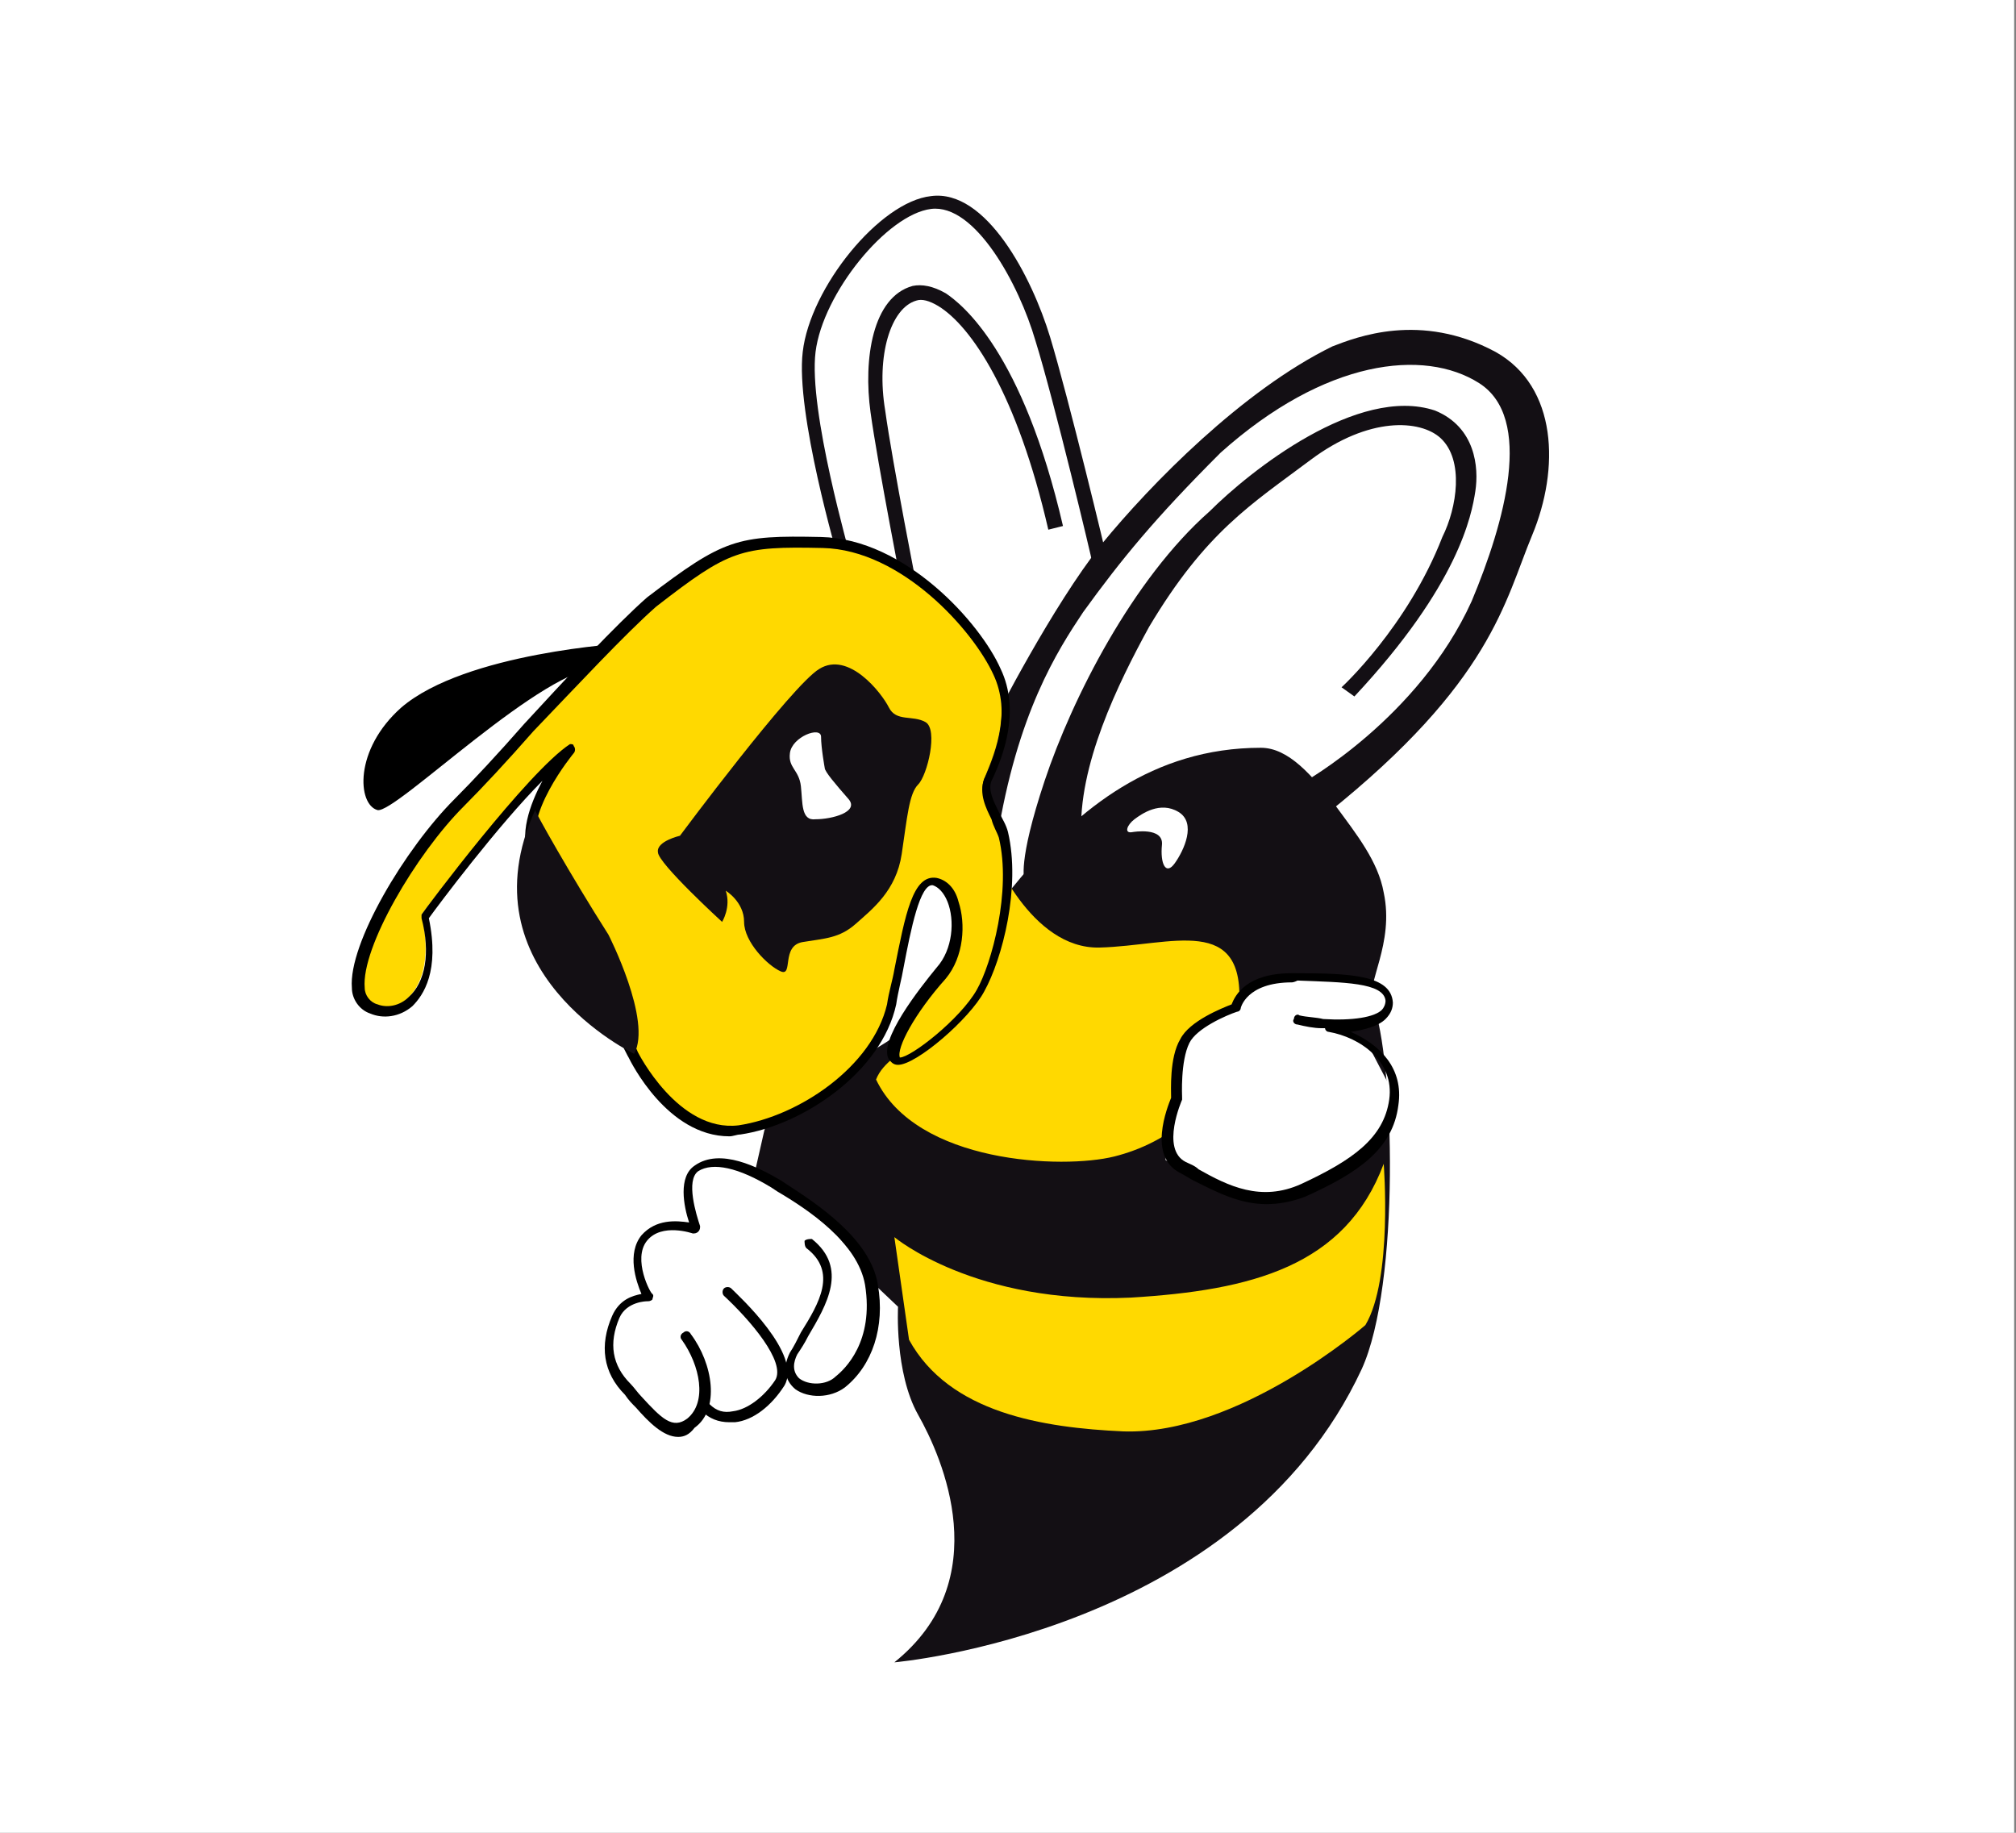 <svg xmlns="http://www.w3.org/2000/svg" xml:space="preserve" id="Слой_1" width="110" height="100" x="0" y="0" style="enable-background:new 0 0 110 100" version="1.1" viewBox="0 0 110 100"><rect x="0" y="0" width="110" height="100" fill="#808080" stroke="none"/><style type="text/css">.st0{fill:#fff}.st1{fill:#130f14}.st2{fill:#ffd900}</style><path d="M-.1 0h110v100H-.1z" class="st0"/><g id="_x31_8019"><path d="M34.1 35.1s-8.7.5-12.2 3.5c-2.6 2.3-2.4 5.3-1.3 5.6 1 .2 9.1-7.9 12.3-7.8 2.7.1 1.2-1.3 1.2-1.3z"/><path id="body" d="m41.7 61.7-.5 2.2 7.8 7.4s-.2 3.6 1.1 5.9 4.3 9-1.3 13.5c0 0 18.8-1.6 25.5-16 2.1-4.6 1.8-16.9.6-20-.4-1 1.2-3.2.6-6-.3-1.7-1.5-3.2-2.6-4.7-1.3-1.7-2.6-3.2-4.1-3.2-11.8 0-16.3 13.5-20.5 16.1-5.2 3.2-6.4 3.9-6.6 4.8z" class="st1"/><path d="m37.7 66.9-.3-2.4.8-1s1.9.1 2 .1 4.3 2.4 4.3 2.4l2.7 3.2.3 2.3-.8 3-1.7 1.3c-.1 0-1.8-.6-1.8-.6l-.4-.3-1.3 1.7s-1.4.7-1.5.6c-.1 0-1.5-.4-1.5-.4s-.9 1.1-1 1.1-1.2-.2-1.2-.2l-2.9-3.2-.1-1.9 1-1.7 1.1-.3-.6-2.2.6-1.3s1-.3 1.1-.3c0 .2 1.2.1 1.2.1z" class="st0"/><g><path d="M37 78.4c-.8 0-1.6-.8-2.3-1.6-.2-.2-.4-.4-.6-.7-1.2-1.2-1.4-2.7-.7-4.3.4-.9 1.1-1.1 1.6-1.2-.3-.7-.8-2.2 0-3.2.8-.9 1.9-.8 2.6-.7-.3-.9-.6-2.5.3-3.1 1.4-1 3.5.1 4.7.8l.3.2c1.7 1.1 4.6 3 5 5.5.4 2.3-.3 4.4-1.8 5.6-.8.6-2 .6-2.7.1-.6-.5-.7-1.2-.3-2 .2-.3.4-.7.6-1.1 1-1.6 2-3.3.3-4.6-.1-.1-.1-.3-.1-.4.1-.1.3-.1.4-.1 2 1.6.8 3.6-.2 5.3-.2.4-.4.7-.6 1-.2.4-.3.9.1 1.3.5.4 1.5.4 2-.1.5-.4 2.1-1.9 1.6-5-.4-2.3-3.1-4.1-4.8-5.1l-.3-.2c-1.8-1.1-3.2-1.4-4-.9-.7.5-.1 2.4.1 3 0 .1 0 .2-.1.3-.1.1-.2.1-.3.1 0 0-1.7-.6-2.5.4s.2 2.9.3 2.9c.1.1 0 .2 0 .3-.1.1-.2.1-.3.1 0 0-1.1 0-1.5.9-.6 1.4-.4 2.6.6 3.6.2.2.4.5.6.7 1.1 1.2 1.7 1.8 2.5 1.2 1.1-.9.7-2.9-.3-4.3-.1-.1-.1-.3.1-.4.1-.1.3-.1.4.1 1.2 1.6 1.6 4.1.2 5.1-.3.4-.6.5-.9.5z"/><path d="M39.8 77.6c-.6 0-1.1-.2-1.5-.6-.1-.1-.1-.3 0-.4s.3-.1.4 0c.4.4.8.5 1.3.4.8-.1 1.7-.8 2.3-1.7.6-1-1.4-3.3-2.8-4.6-.1-.1-.1-.3 0-.4s.3-.1.4 0c.4.4 3.9 3.6 2.9 5.3-.7 1.1-1.7 1.9-2.7 2h-.3z"/></g><path d="M71.1 42.7s6.3-3.5 9.2-9.9c1.8-4.3 3.4-10 .4-11.9s-8.4-1.3-14.1 3.8c-3.6 3.6-5.4 5.8-7.5 8.7-1.4 2.1-3.6 5.5-4.7 12.4-1 1-2.5-4.1-2.5-4.1l2.4-2.5s3.1-6.1 5.8-9.5c2.7-3.3 7.7-8.4 12.6-10.8 1.3-.5 4.8-1.9 8.9.3 3.4 1.9 3.5 6.4 2 10s-2.2 8-11.2 15.2c-2.7 1.2-1.3-1.7-1.3-1.7z" class="st1"/><path d="M55.9 48s-.4-.9 1.1-5.4 4.8-11 9-14.7c2.2-2.2 8.1-6.9 12.3-5.5 2.2.9 2.4 3.1 2.2 4.4s-.9 5.1-6.6 11.2l-.7-.5s3.6-3.3 5.5-8.2c.8-1.6 1.2-4.2-.1-5.4-1.1-1-3.9-1.2-7.1 1.2s-5.7 3.9-8.8 9.1c-1.7 3.1-3.9 7.6-3.7 11.4.4 3.9-3.1 2.4-3.1 2.4zM49.3 32.6c0-.1-1.4-7.2-1.8-10.1-.4-2.9.1-6.3 2.3-6.9.5-.1 1.1 0 1.8.4.9.6 4.2 3.2 6.4 12.7l-.8.2c-1.7-7.4-4.2-11.1-6-12.2-.5-.3-.9-.4-1.2-.3-1.4.4-2.2 3-1.7 6 .4 2.9 1.8 10 1.8 10l-.8.2z" class="st1"/><path d="M45.8 30.7c-.1-.3-2.4-8.2-2-11.5.4-3.5 4.2-8.2 7-8.5 3-.4 5.5 4.4 6.5 7.7s3.1 12 3.1 12.1l-.8.2c0-.1-2.1-8.9-3.1-12.1-.9-3.1-3.3-7.5-5.7-7.2s-5.9 4.6-6.3 7.8c-.4 3.2 1.9 11.1 1.9 11.2l-.6.3z" class="st1"/><path d="M54.1 46.4s2.1 5.4 5.9 5.3c3.9-.1 8-1.9 7.6 3.3s-4 7.4-6.8 8.1-10.8.4-13-4.2c.4-1 1.4-1.4 2.6-2.6 1.2-1.2 2.8-4.9 3.1-6.7s.6-3.2.6-3.2z" class="st2"/><path d="m73 56 1.8 1.3 1.2 2.3-.5 2.3-3.2 2.4-2.5 1S67.1 65 67 65s-3.4-1.7-3.4-1.7v-2l.4-1.4s.1-2.3.2-2.4 1-1.6 1-1.6l2-1.1 1.6-1.4s3.6-.2 3.7-.2 3 .7 3 .7v1l-.7.7-1.8.4z" class="st0"/><path d="M69.1 65.7c-1.5 0-2.8-.7-4-1.3-.2-.1-.5-.3-.7-.4-1.8-.9-.7-3.6-.5-4.1 0-.4-.1-2.2.5-3.2.5-1 2.3-1.7 2.8-1.9.2-.5.8-1.7 3.3-1.7h.1c3.1 0 5.3.1 5.4 1.6 0 .3-.1.6-.4.9-.4.4-1.2.6-1.9.7 1.6.7 2.9 2 2.6 4-.3 2.4-2.2 3.7-5.1 5-.8.3-1.5.4-2.1.4zm1.4-12.1c-2.5 0-2.8 1.4-2.8 1.4 0 .1-.1.2-.2.2-.6.2-2.2.9-2.6 1.7-.5 1-.4 2.9-.4 3v.1s-1.2 2.7.2 3.4c.2.1.5.2.7.4 1.6.9 3.4 1.8 5.6.8 2.8-1.3 4.5-2.5 4.8-4.6s-1.6-3.4-3.3-3.7c-.1 0-.2-.1-.2-.2h-.2c-.4 0-.9-.1-1.3-.2-.2 0-.3-.2-.2-.3 0-.2.2-.3.3-.2.4.1.9.1 1.3.2 1.6.1 2.8-.1 3.2-.5.1-.1.2-.3.2-.5-.1-1-2.3-1-4.8-1.1-.2.1-.3.1-.3.1z"/><g><path d="M34.6 57.5s2.2 4.6 5.8 4.1 7.6-3.4 8.3-6.8c.7-3.4 1.1-6.9 2.3-6.7s1.8 3.3.3 5-2.9 4-2.6 4.6c.4.7 3.8-2.1 4.7-3.7s2-5.6 1.2-8.5c-.2-1-1.3-1.9-.9-3 .4-1 1.6-3.5.5-5.9-1.1-2.3-5-7-9.6-7.1s-5.2.1-9.3 3.2c-2.8 2.4-7.8 8.2-10.5 11-2.7 2.7-5.7 7.8-5.5 10.1.2 2.3 5 1.8 3.7-3.9 0 0 5.8-7.7 8.1-9.2 0 0-3.1 3.6-2 5.7 1.1 2.3 5.5 11.1 5.5 11.1z" class="st2"/><path d="M39.8 62c-3.4 0-5.4-4.1-5.5-4.3-.1-.1-4.3-8.8-5.4-10.9-.6-1.2 0-2.9.7-4.2-2.4 2.4-5.7 6.8-6.2 7.5.6 2.9-.3 4.2-.9 4.8-.7.6-1.6.7-2.3.4-.6-.2-1-.8-1-1.4-.2-2.4 2.9-7.6 5.6-10.3 1-1 2.4-2.5 3.8-4.1 2.3-2.5 5-5.4 6.7-6.9 4.2-3.2 4.9-3.4 9.5-3.3s8.7 4.7 9.8 7.2c1.1 2.3.1 4.8-.4 5.9l-.1.2c-.2.5.1 1.1.4 1.7.2.4.4.7.5 1.1.7 3-.3 6.9-1.3 8.7-.8 1.5-3.7 4-4.7 4-.3 0-.4-.2-.5-.3-.6-1 1.7-3.9 2.6-5 .9-1 1-2.6.6-3.6-.2-.5-.5-.8-.8-.9-.7-.1-1.2 2.4-1.6 4.5-.1.6-.3 1.3-.4 2-.8 3.7-5.1 6.6-8.5 7.1-.2 0-.4.1-.6.1zm-8.7-21.4c.1 0 .2 0 .2.1.1.1.1.3 0 .4 0 0-2.9 3.5-1.9 5.4 1.1 2.1 5.4 10.8 5.4 10.9 0 0 2.2 4.4 5.5 4 3.3-.5 7.3-3.2 8.1-6.6.1-.7.3-1.3.4-1.9.6-3 1-5.2 2.3-5 .5.1 1 .5 1.2 1.3.4 1.2.3 3-.7 4.2-1.7 1.9-2.7 3.8-2.5 4.3.6 0 3.3-2.1 4.2-3.7.8-1.4 1.9-5.4 1.2-8.3-.1-.3-.3-.6-.4-1-.3-.6-.7-1.4-.4-2.2l.1-.2c.5-1.1 1.4-3.4.4-5.5-1.1-2.4-5-6.8-9.3-6.9-4.5-.1-5.1.1-9.1 3.2-1.7 1.5-4.3 4.3-6.7 6.8-1.4 1.6-2.8 3.1-3.8 4.1-2.6 2.6-5.6 7.7-5.4 9.9 0 .4.3.8.7.9.5.2 1.2.1 1.7-.4.9-.8 1.2-2.4.7-4.3v-.2c.2-.3 5.8-7.8 8.1-9.3-.1 0-.1 0 0 0z"/></g><path d="M33.2 51s2.4 4.7 1.4 6.5c0 0-9.4-4.5-5.4-13.3 0 .1 1.9 3.5 4 6.8zM37.1 45.6s-1.3.3-1.2.9c0 .6 3.5 3.8 3.5 3.8s.5-.8.2-1.7c0 0 1 .6 1 1.7s1.3 2.4 2 2.7 0-1.4 1.2-1.6c1.2-.2 2-.2 2.9-1s2.2-1.8 2.5-3.8.4-3.3.9-3.8 1.1-3 .4-3.4c-.7-.4-1.6 0-2-.8s-2.2-3.1-3.8-2.1c-1.5.9-7.6 9.1-7.6 9.1z" class="st1"/><path d="M45 41.9s-.2-1.1-.2-1.7c0-.6-1.6 0-1.7.9-.1.8.5.9.6 1.8.1.9 0 1.9.8 1.8.9 0 2.4-.4 1.8-1.1-.7-.8-1.3-1.5-1.3-1.7z" class="st0"/><path d="M48.8 67.5s4.4 3.7 12.9 3.3c6.6-.4 11.7-1.7 13.8-7.3 0 0 .5 6.3-1 8.8 0 0-6.9 6-13.2 5.8-4.4-.2-9.5-1-11.7-5l-.8-5.6z" class="st2"/><path d="M61.8 45.4s1.7-.3 1.6.7c-.1 1 .2 1.7.7 1s1.2-2.2.2-2.8-2 .1-2.4.4-.6.8-.1.7z" class="st0"/></g></svg>